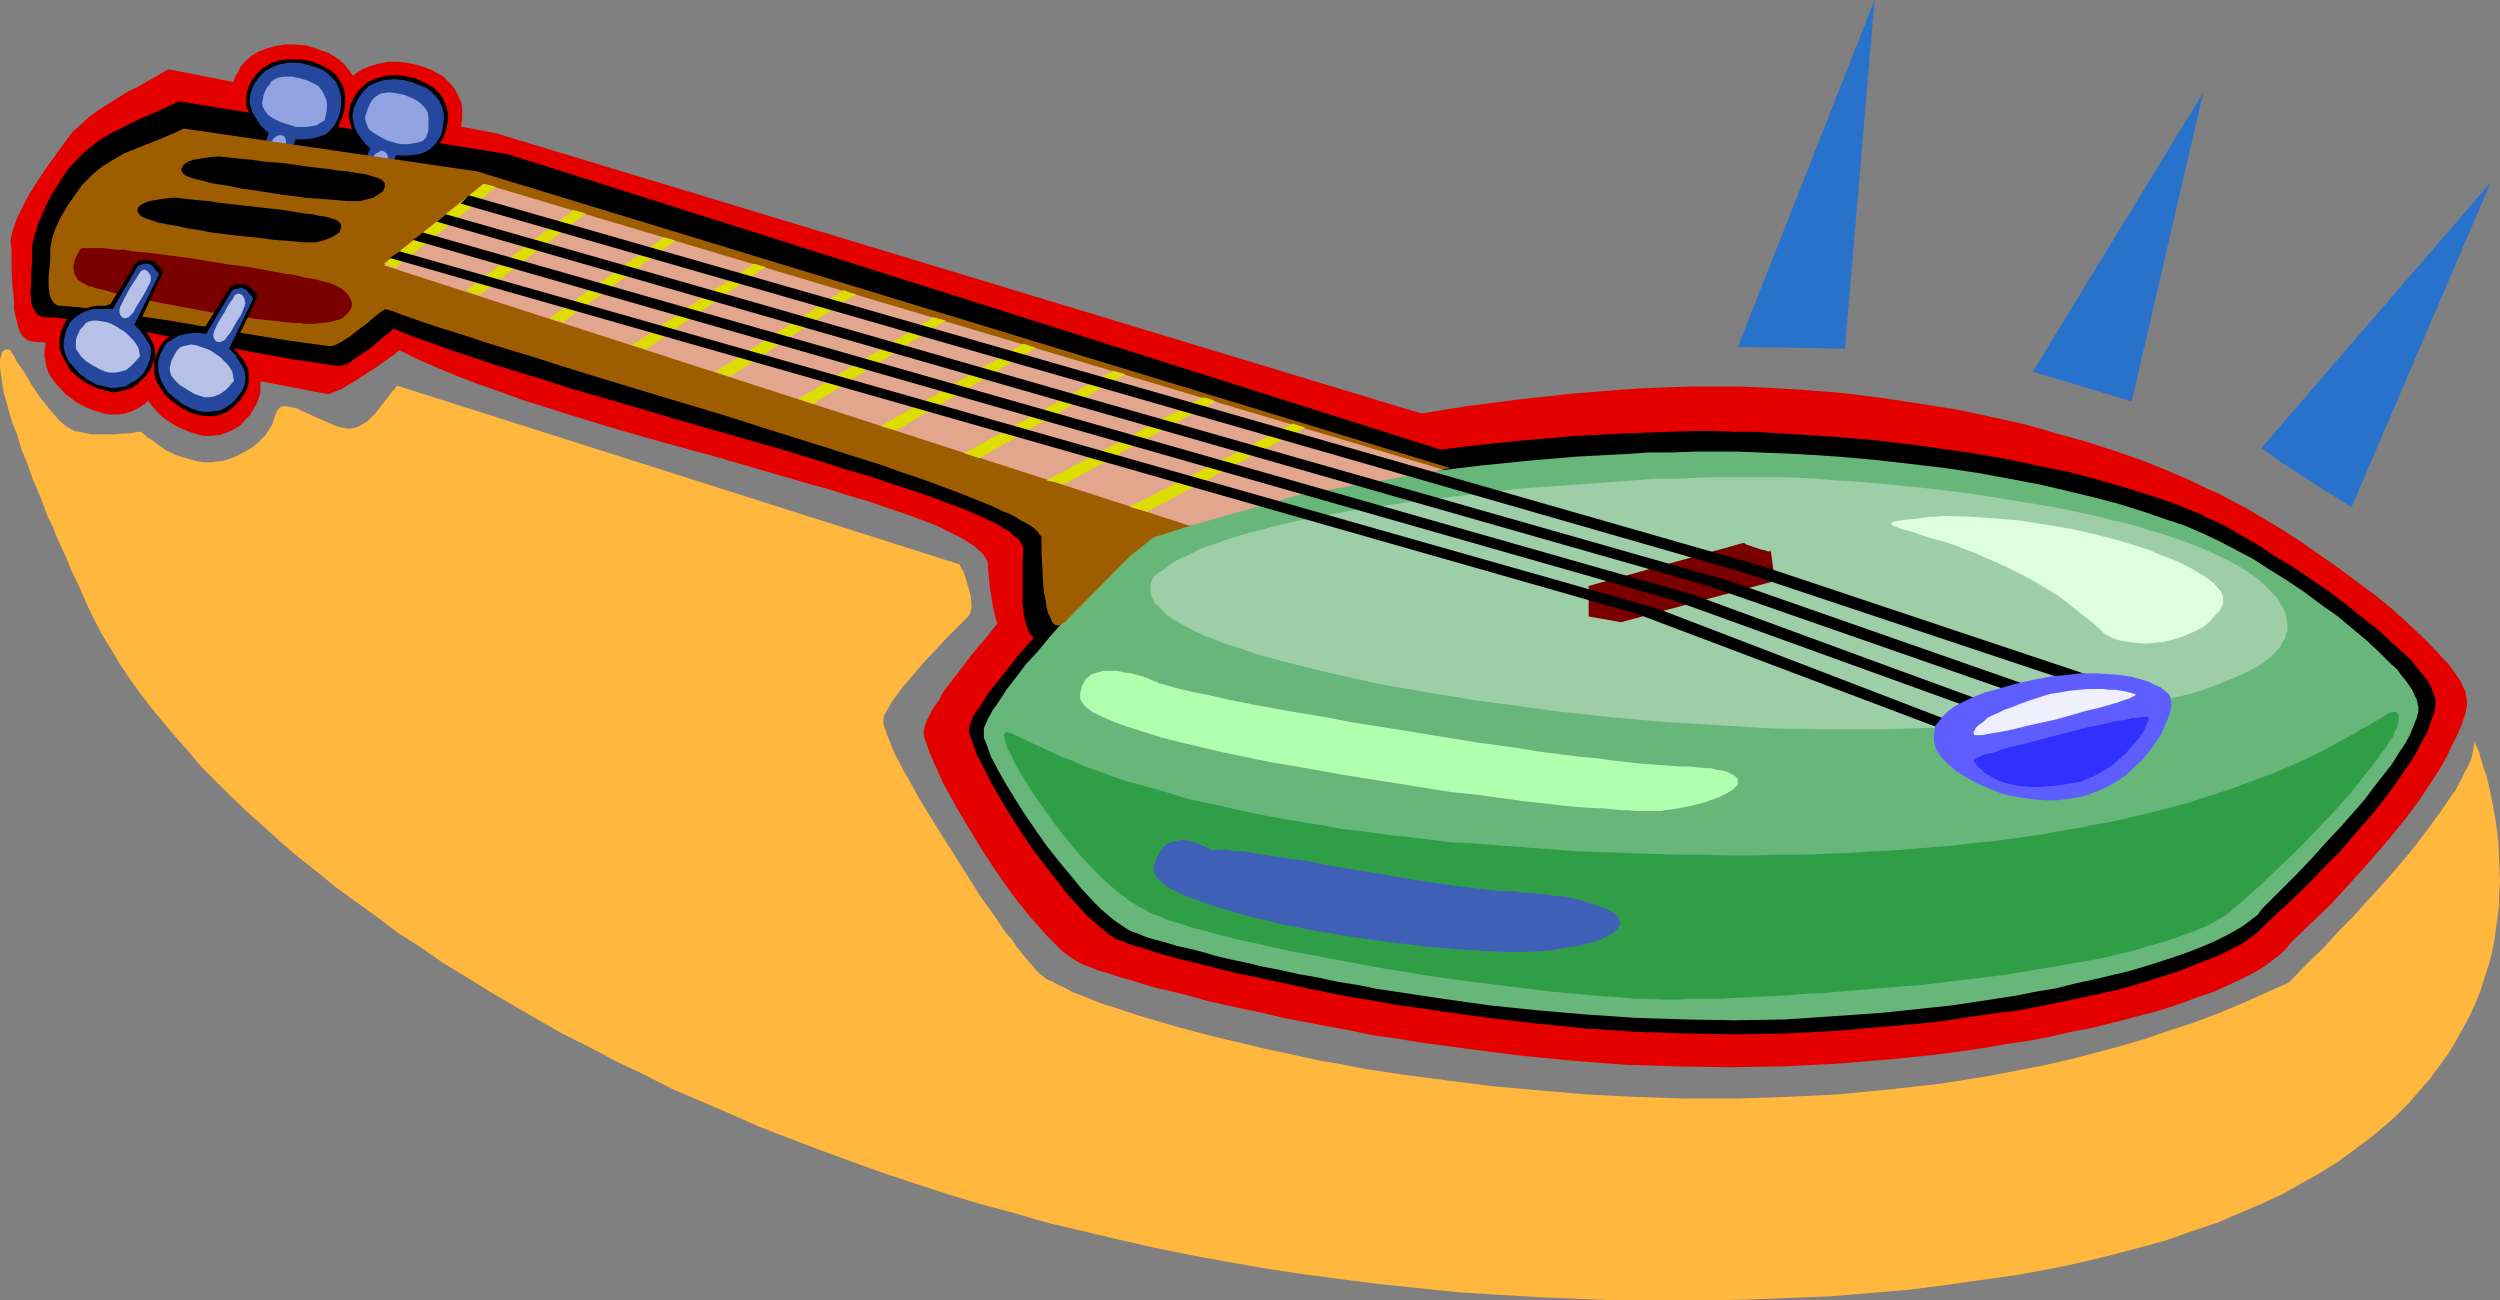 <?xml version="1.0" encoding="UTF-8" standalone="no"?>
<svg
   version="1.0"
   width="129.724mm"
   height="67.481mm"
   id="svg58"
   sodipodi:docname="Banjo 6.wmf"
   xmlns:inkscape="http://www.inkscape.org/namespaces/inkscape"
   xmlns:sodipodi="http://sodipodi.sourceforge.net/DTD/sodipodi-0.dtd"
   xmlns="http://www.w3.org/2000/svg"
   xmlns:svg="http://www.w3.org/2000/svg">
  <rect width="100%" height="100%" fill="#808080" stroke="none"/>
  <sodipodi:namedview
     id="namedview58"
     pagecolor="#ffffff"
     bordercolor="#000000"
     borderopacity="0.25"
     inkscape:showpageshadow="2"
     inkscape:pageopacity="0.0"
     inkscape:pagecheckerboard="0"
     inkscape:deskcolor="#d1d1d1"
     inkscape:document-units="mm" />
  <defs
     id="defs1">
    <pattern
       id="WMFhbasepattern"
       patternUnits="userSpaceOnUse"
       width="6"
       height="6"
       x="0"
       y="0" />
  </defs>
  <path
     style="fill:#e50000;fill-opacity:1;fill-rule:evenodd;stroke:none"
     d="m 45.41,53.498 0.323,-0.485 0.646,-0.323 0.646,-0.162 0.808,-0.162 h 0.646 l 0.808,0.162 0.646,0.162 0.323,0.323 1.293,1.131 0.485,0.485 0.323,0.647 -5.333,13.092 1.454,1.455 1.131,1.455 0.97,1.455 0.323,0.808 0.162,0.808 v 0.808 0.808 0.808 l -0.162,0.808 -0.323,0.97 -0.323,0.808 -0.646,0.97 -0.485,0.97 -0.97,0.97 -0.97,1.131 -1.293,0.808 -1.454,0.647 -1.454,0.485 -1.778,0.162 H 40.238 L 39.269,85.339 38.138,85.015 37.168,84.692 35.875,84.207 34.582,83.561 33.451,82.914 l -0.97,-0.647 -0.97,-0.808 -0.808,-0.808 -0.808,-0.97 -0.646,-0.808 -0.646,-0.97 -0.485,-0.97 -0.323,-0.97 -0.162,-0.97 -0.162,-0.97 V 72.893 71.924 l 0.323,-0.97 0.485,-1.455 0.646,-1.131 0.808,-0.97 0.808,-0.808 0.97,-0.647 0.808,-0.485 0.97,-0.485 1.131,-0.162 1.778,-0.485 h 1.616 l 0.646,-0.162 0.485,-0.162 h 0.485 l 0.162,-0.323 z"
     id="path1" />
  <path
     style="fill:#e50000;fill-opacity:1;fill-rule:evenodd;stroke:none"
     d="m 26.664,49.296 0.485,-0.323 0.485,-0.323 0.646,-0.323 h 0.808 0.808 0.646 l 0.646,0.323 0.323,0.323 0.646,0.485 0.646,0.485 0.485,0.485 0.323,0.647 -5.494,13.092 1.616,1.455 1.131,1.455 0.97,1.616 0.485,1.455 0.162,0.808 v 0.808 l -0.162,0.808 -0.162,0.808 -0.323,0.97 -0.323,0.808 -0.485,0.97 -0.646,0.808 -0.808,1.131 -1.131,1.131 -1.293,0.808 -1.293,0.647 -1.616,0.485 -0.97,0.162 H 22.462 21.493 L 20.523,81.136 19.554,80.813 18.422,80.49 17.13,80.005 15.837,79.359 14.706,78.712 13.736,77.904 12.766,77.257 11.958,76.288 11.15,75.479 10.504,74.671 9.858,73.702 9.373,72.732 9.05,71.762 8.888,70.792 8.726,69.823 V 68.853 L 8.888,67.721 9.05,66.752 l 0.485,-1.293 0.646,-1.293 0.808,-0.97 0.808,-0.808 0.97,-0.647 0.97,-0.485 0.97,-0.323 0.97,-0.323 1.778,-0.323 1.616,-0.323 h 0.646 l 0.646,-0.162 0.323,-0.162 0.323,-0.162 z"
     id="path2" />
  <path
     style="fill:#e50000;fill-opacity:1;fill-rule:evenodd;stroke:none"
     d="m 52.358,39.598 -0.485,0.323 -0.485,0.485 -0.646,0.162 -0.808,0.162 h -0.808 l -0.646,-0.162 -0.646,-0.162 -0.323,-0.323 -0.646,-0.485 -0.646,-0.485 -0.646,-0.485 -0.323,-0.647 5.333,-13.092 -1.616,-1.455 -1.293,-1.293 -0.97,-1.293 -0.808,-1.455 -0.162,-0.647 -0.162,-0.647 v -0.808 l 0.162,-0.808 0.162,-0.808 0.323,-0.808 0.485,-0.808 0.485,-0.97 0.97,-1.131 1.131,-0.97 1.293,-0.808 1.616,-0.647 1.778,-0.485 1.778,-0.323 h 1.939 l 2.262,0.162 1.616,0.485 1.293,0.485 1.454,0.485 1.131,0.647 0.97,0.647 0.97,0.808 0.646,0.808 0.646,0.808 0.646,0.97 0.323,0.97 0.323,0.97 0.323,2.101 -0.162,0.97 -0.162,0.97 -0.162,0.97 -0.485,1.455 -0.646,1.131 -0.808,0.97 -0.808,0.97 -0.97,0.485 -0.97,0.647 -0.97,0.323 -0.97,0.323 -1.778,0.323 -1.616,0.162 -0.646,0.162 h -0.646 l -0.323,0.162 -0.323,0.162 z"
     id="path3" />
  <path
     style="fill:#e50000;fill-opacity:1;fill-rule:evenodd;stroke:none"
     d="m 72.72,42.993 -0.323,0.323 -0.485,0.323 -0.808,0.323 h -0.646 -0.808 -0.646 l -0.646,-0.162 -0.485,-0.323 -0.646,-0.485 -0.162,-0.323 -0.323,-0.162 -0.646,-0.647 -0.323,-0.647 5.333,-12.93 -1.616,-1.455 -1.293,-1.293 -0.97,-1.293 -0.808,-1.455 -0.162,-0.647 -0.162,-0.647 v -0.808 l 0.162,-0.808 0.162,-0.808 0.323,-0.808 0.485,-0.808 0.485,-0.97 0.97,-1.131 1.131,-0.97 1.293,-0.808 1.616,-0.647 1.616,-0.485 1.939,-0.323 h 1.939 l 2.262,0.323 1.454,0.323 1.454,0.485 1.293,0.485 1.131,0.647 1.131,0.647 0.808,0.808 0.808,0.808 0.646,0.808 0.485,0.97 0.485,0.97 0.323,0.808 0.162,1.131 v 0.97 0.97 l -0.162,0.97 -0.162,1.131 -0.646,1.293 -0.646,1.293 -0.646,0.97 -0.97,0.808 -0.808,0.647 -0.97,0.647 -0.97,0.323 -0.97,0.323 -1.778,0.323 -1.616,0.162 -0.808,0.162 h -0.485 l -0.323,0.162 -0.323,0.162 z"
     id="path4" />
  <path
     style="fill:#e50000;fill-opacity:1;fill-rule:evenodd;stroke:none"
     d="M 303.969,88.733 97.445,26.183 32.966,13.577 l -2.424,1.455 -2.586,1.455 -1.131,0.647 -1.454,0.647 -2.586,1.616 -2.586,1.616 -2.586,1.778 -2.262,2.101 -1.131,0.97 -0.97,1.293 -2.101,2.909 -2.101,2.909 -1.939,2.909 -1.778,2.909 -0.646,1.293 -0.646,1.293 -0.646,1.293 -0.485,1.293 -0.323,0.97 -0.323,1.131 -0.162,0.97 v 0.808 l 0.162,0.97 v 1.131 1.293 1.455 l 0.162,3.071 0.323,3.233 v 1.616 l 0.323,1.455 0.323,1.293 0.323,1.293 0.485,0.97 0.646,0.647 0.646,0.485 0.646,0.162 0.97,0.162 h 0.97 l 0.97,0.162 1.131,0.162 2.586,0.323 2.909,0.323 3.07,0.647 3.394,0.647 3.717,0.485 3.717,0.808 4.04,0.808 4.04,0.647 4.363,0.808 4.363,0.97 17.776,3.394 h 0.485 l 0.646,-0.323 0.808,-0.323 0.97,-0.323 0.97,-0.647 1.131,-0.647 2.262,-1.455 2.262,-1.455 1.131,-0.808 0.97,-0.647 0.808,-0.647 0.808,-0.485 0.485,-0.485 0.485,-0.323 3.555,1.778 3.717,1.616 3.878,1.616 4.202,1.616 4.202,1.455 4.363,1.616 4.686,1.455 4.525,1.455 9.534,2.909 9.696,2.748 9.534,2.586 9.373,2.748 4.525,1.293 4.363,1.293 4.202,1.131 4.04,1.293 3.878,1.131 3.717,1.293 3.394,1.131 3.07,1.131 2.909,1.131 2.586,1.293 2.262,1.131 1.778,1.131 0.808,0.485 0.646,0.647 0.646,0.485 0.485,0.647 0.323,0.485 0.323,0.485 0.162,0.646 v 0.485 l 0.162,1.94 0.162,1.94 0.323,1.94 0.323,2.101 0.485,2.101 0.646,2.101 0.646,2.101 0.808,1.94 0.808,1.778 0.808,1.778 0.97,1.455 0.97,1.293 0.97,1.131 0.97,0.647 0.97,0.485 h 0.97 l 6.626,-0.808 9.858,-16.001 5.171,-5.657 45.086,-7.92 z"
     id="path5" />
  <path
     style="fill:#e50000;fill-opacity:1;fill-rule:evenodd;stroke:none"
     d="m 483.83,138.352 v -0.97 l -0.162,-0.808 -0.162,-0.97 -0.485,-0.97 -0.485,-1.131 -0.808,-1.131 -0.808,-1.131 -0.97,-1.293 -1.131,-1.131 -1.131,-1.293 -1.293,-1.293 -1.293,-1.293 -2.909,-2.748 -3.232,-2.909 -3.394,-2.748 -3.717,-2.748 -3.717,-2.748 -3.717,-2.586 -3.717,-2.586 -3.555,-2.263 -3.555,-2.101 -3.232,-1.94 -1.616,-0.808 -1.778,-0.97 -1.778,-0.97 -1.939,-0.808 -4.04,-1.94 -4.525,-1.94 -4.848,-1.94 -5.171,-1.778 -5.494,-1.778 -5.818,-1.616 -6.141,-1.778 -6.626,-1.455 -6.787,-1.455 -7.11,-1.131 -7.434,-1.131 -7.757,-0.97 -8.08,-0.647 -8.242,-0.485 -4.202,-0.162 h -4.525 -4.525 l -4.686,0.162 -4.848,0.162 -4.848,0.323 -9.858,0.808 -10.181,1.131 -10.019,1.293 -10.019,1.616 -4.848,0.97 -4.848,0.808 -4.686,0.97 -4.686,0.97 -4.525,0.97 -4.363,1.131 -4.04,0.97 -4.04,1.131 -3.878,1.131 -3.555,1.131 -3.232,1.131 -3.232,1.293 -2.747,1.131 -2.586,1.131 -2.262,1.293 -2.101,1.131 -1.616,1.131 -1.293,1.293 -2.262,2.424 -2.586,2.586 -2.586,2.909 -2.747,3.071 -5.656,6.303 -2.747,3.071 -2.586,3.233 -2.586,3.071 -2.262,2.909 -2.101,2.748 -0.97,1.293 -0.97,1.293 -0.646,1.293 -0.808,1.131 -0.646,0.97 -0.485,0.97 -0.485,0.97 -0.323,0.808 -0.162,0.647 -0.162,0.646 v 0.647 l 0.162,0.808 0.323,0.808 0.323,0.97 0.485,1.293 0.485,1.131 0.646,1.455 0.646,1.455 0.646,1.455 0.97,1.778 1.778,3.233 2.101,3.556 2.262,3.717 2.262,3.556 2.424,3.556 2.586,3.556 2.586,3.233 2.424,2.748 1.293,1.455 1.131,1.131 1.131,1.131 1.131,0.97 1.131,0.808 0.97,0.647 0.646,0.323 0.97,0.485 1.293,0.485 1.616,0.646 1.778,0.485 1.939,0.647 2.262,0.646 2.586,0.808 2.747,0.808 2.909,0.647 3.232,0.808 3.394,0.97 3.555,0.808 3.717,0.808 3.878,0.808 4.04,0.97 4.202,0.808 4.202,0.808 4.525,0.808 4.525,0.97 4.686,0.647 4.848,0.808 9.696,1.293 10.019,1.293 10.019,0.97 10.342,0.808 10.342,0.323 10.181,0.162 10.342,-0.162 10.019,-0.485 10.019,-0.808 5.01,-0.485 4.686,-0.485 4.848,-0.646 4.686,-0.647 4.525,-0.808 4.363,-0.646 4.363,-0.808 4.202,-0.97 4.202,-0.808 3.878,-0.97 3.717,-0.97 3.717,-0.97 3.394,-0.97 3.232,-1.131 3.07,-1.131 2.909,-0.97 2.747,-1.293 2.424,-1.131 2.262,-1.131 1.939,-1.131 1.778,-1.293 1.454,-1.131 1.293,-1.131 0.97,-1.293 4.04,-3.879 3.878,-3.717 3.394,-3.717 3.232,-3.556 3.07,-3.556 2.747,-3.233 2.586,-3.233 2.262,-3.071 1.939,-2.909 1.778,-2.748 1.616,-2.748 1.131,-2.424 1.131,-2.263 0.808,-1.94 0.646,-1.94 z"
     id="path6" />
  <path
     style="fill:#000000;fill-opacity:1;fill-rule:evenodd;stroke:none"
     d="M 297.02,92.773 99.545,30.224 35.067,19.88 l -2.424,1.131 -2.424,1.131 -2.747,1.131 -5.171,2.586 -2.586,1.455 -2.262,1.778 -1.131,0.97 -0.97,0.97 -2.101,2.263 -1.778,2.748 -1.616,2.586 -1.293,2.748 -1.131,2.586 -0.323,1.131 -0.323,1.131 -0.323,1.131 -0.162,0.97 v 0.808 0.647 0.808 0.808 l -0.162,1.778 v 2.101 l -0.162,1.94 0.162,1.94 0.162,0.808 0.323,0.647 0.323,0.647 0.485,0.485 0.646,0.323 0.808,0.162 h 0.808 0.97 l 0.97,0.162 1.293,0.162 2.424,0.323 2.747,0.485 3.232,0.485 3.394,0.485 3.394,0.647 3.878,0.808 3.878,0.647 4.202,0.808 4.202,0.808 4.202,0.808 8.888,1.616 8.888,1.293 h 0.485 l 0.646,-0.162 0.646,-0.162 0.646,-0.485 1.616,-1.131 1.778,-1.131 1.616,-1.293 1.454,-1.293 0.646,-0.485 0.646,-0.485 0.485,-0.485 0.323,-0.162 3.555,1.455 3.717,1.293 4.04,1.455 4.363,1.455 4.363,1.455 4.686,1.455 4.848,1.455 4.848,1.616 10.181,2.909 10.342,3.071 10.181,2.909 10.181,2.909 4.848,1.455 4.686,1.455 4.525,1.455 4.525,1.293 4.202,1.455 4.04,1.293 3.717,1.293 3.394,1.293 3.07,1.131 2.909,1.293 2.424,1.131 0.97,0.485 0.97,0.646 0.97,0.485 0.646,0.647 0.646,0.485 0.646,0.485 0.323,0.485 0.323,0.485 0.162,0.485 0.162,0.323 -0.162,3.071 v 3.233 4.526 l 0.162,1.455 0.162,1.293 0.323,1.131 0.323,0.97 0.323,0.97 0.646,0.647 0.485,0.646 0.808,0.162 h 0.97 l 6.626,-0.647 9.858,-13.092 5.171,-4.526 45.086,-6.465 z"
     id="path7" />
  <path
     style="fill:#000000;fill-opacity:1;fill-rule:evenodd;stroke:none"
     d="m 48.642,36.043 v 0.485 0.485 l 0.323,0.485 0.323,0.485 0.485,0.485 0.485,0.323 0.323,0.323 h 0.485 0.646 0.646 0.646 l 0.646,-0.162 4.848,-10.829 h 1.778 l 1.454,-0.323 1.454,-0.485 1.293,-0.647 0.97,-0.808 0.97,-1.131 0.646,-1.455 0.485,-1.778 0.162,-1.131 v -1.131 l -0.162,-1.293 -0.323,-1.131 -0.646,-1.131 -0.808,-1.131 -1.293,-0.97 -0.646,-0.323 -0.808,-0.485 -2.101,-0.808 -2.101,-0.323 h -1.939 l -1.939,0.162 -1.616,0.485 -1.616,0.97 -0.646,0.485 -0.646,0.647 -0.97,1.293 -0.646,1.131 -0.323,1.131 -0.162,0.97 v 0.97 0.97 l 0.323,0.808 0.646,1.455 0.808,1.293 0.808,0.97 0.323,0.485 0.323,0.323 0.162,0.323 v 0.162 z"
     id="path8" />
  <path
     style="fill:#26479e;fill-opacity:1;fill-rule:evenodd;stroke:none"
     d="m 49.45,35.558 v 0.323 0.485 l 0.162,0.485 0.323,0.323 0.646,0.647 0.323,0.323 h 0.485 0.97 l 0.646,-0.162 0.485,-0.162 4.525,-10.506 h 1.778 l 1.454,-0.162 1.293,-0.323 1.293,-0.485 0.97,-0.808 0.808,-0.97 0.646,-1.293 0.323,-0.808 0.162,-0.808 0.162,-1.131 v -1.131 l -0.162,-1.131 -0.323,-1.131 -0.485,-0.97 -0.97,-1.131 -0.97,-0.808 -0.646,-0.485 -0.808,-0.323 -1.939,-0.647 -2.101,-0.485 h -1.778 l -1.778,0.323 -1.454,0.485 -1.454,0.808 -1.131,1.131 -0.97,1.293 -0.485,1.131 -0.323,0.97 -0.162,0.97 v 0.97 l 0.323,0.808 0.162,0.808 0.808,1.293 0.808,1.293 0.808,0.808 0.323,0.323 0.323,0.162 0.162,0.323 v 0 z"
     id="path9" />
  <path
     style="fill:#91a3e0;fill-opacity:1;fill-rule:evenodd;stroke:none"
     d="m 53.328,27.638 0.323,-0.485 0.646,-0.485 0.485,-0.162 h 0.323 l 0.485,0.162 0.323,0.323 0.162,0.485 v 0.485 l -0.162,0.97 -0.162,0.97 -0.97,2.586 -0.485,1.293 -0.485,0.97 -0.485,0.97 -0.162,0.323 -0.162,0.162 -0.323,0.323 h -0.323 l -0.97,0.162 -0.323,-0.162 h -0.323 l -0.162,-0.323 v -0.485 l 0.162,-0.647 0.162,-0.808 0.323,-1.131 0.485,-1.131 0.808,-2.424 0.485,-1.131 z"
     id="path10" />
  <path
     style="fill:#91a3e0;fill-opacity:1;fill-rule:evenodd;stroke:none"
     d="m 51.55,19.557 0.162,-0.97 0.323,-0.808 0.323,-0.647 0.485,-0.485 0.323,-0.647 0.485,-0.323 0.97,-0.485 1.293,-0.162 h 1.293 l 1.616,0.323 1.616,0.485 0.97,0.485 0.97,0.485 0.646,0.808 0.485,0.808 0.485,1.131 0.162,1.131 -0.162,1.455 -0.323,1.455 -0.808,0.485 -0.808,0.485 -0.808,0.162 -1.131,0.162 h -0.97 -1.131 l -0.97,-0.323 -2.101,-0.647 -0.97,-0.485 -0.808,-0.485 -0.646,-0.485 -0.485,-0.647 -0.485,-0.808 -0.162,-0.808 z"
     id="path11" />
  <path
     style="fill:#000000;fill-opacity:1;fill-rule:evenodd;stroke:none"
     d="m 67.872,38.79 -0.162,0.323 0.162,0.647 0.162,0.485 0.323,0.485 0.485,0.485 0.485,0.323 0.323,0.323 h 0.485 l 1.293,0.162 h 0.646 l 0.646,-0.162 5.333,-10.667 1.778,0.162 1.616,-0.162 1.454,-0.323 1.293,-0.485 1.131,-0.808 0.808,-1.293 0.808,-1.293 0.646,-1.778 0.162,-1.131 0.162,-1.131 -0.162,-1.293 -0.323,-1.131 -0.485,-1.131 -0.808,-1.131 -1.131,-1.131 -0.646,-0.323 -0.808,-0.485 -2.101,-0.97 -2.101,-0.485 -1.939,-0.162 -1.939,0.162 -1.616,0.485 -0.808,0.323 -0.808,0.323 -0.808,0.647 -0.485,0.485 -0.646,0.647 -0.485,0.647 -0.646,1.131 -0.485,1.131 -0.162,0.97 -0.162,0.97 0.162,0.808 0.162,0.808 0.646,1.616 0.646,1.293 0.485,0.485 0.323,0.647 0.323,0.323 0.162,0.323 v 0.323 0.323 z"
     id="path12" />
  <path
     style="fill:#26479e;fill-opacity:1;fill-rule:evenodd;stroke:none"
     d="m 68.68,38.144 v 0.485 0.485 l 0.323,0.808 0.323,0.485 0.323,0.323 0.323,0.162 h 0.485 1.616 l 0.646,-0.162 5.01,-10.344 1.778,0.162 1.454,-0.162 1.293,-0.162 1.293,-0.485 0.97,-0.647 0.97,-0.97 0.808,-1.293 0.323,-0.647 0.162,-0.808 0.162,-1.131 0.162,-1.131 -0.162,-1.131 -0.323,-1.131 -0.485,-1.131 -0.808,-0.97 -0.97,-0.97 -0.646,-0.485 -0.808,-0.323 -1.939,-0.808 -1.939,-0.485 -1.778,-0.162 -1.778,0.162 -1.616,0.485 -1.454,0.647 -1.131,1.131 -0.97,1.293 -0.485,0.97 -0.485,1.131 -0.162,0.97 v 0.808 l 0.162,0.808 0.162,0.97 0.646,1.293 0.808,1.131 0.808,0.97 0.323,0.323 0.323,0.323 0.162,0.162 v 0.162 z"
     id="path13" />
  <path
     style="fill:#91a3e0;fill-opacity:1;fill-rule:evenodd;stroke:none"
     d="m 73.205,30.709 0.485,-0.647 0.485,-0.162 0.485,-0.323 h 0.485 l 0.485,0.323 0.162,0.162 0.323,0.647 -0.162,0.485 -0.162,0.808 -0.485,1.131 -0.97,2.263 -0.646,1.293 -0.485,1.131 -0.485,0.808 -0.323,0.323 -0.162,0.162 -0.323,0.323 h -0.485 -0.808 -0.323 l -0.323,-0.323 -0.162,-0.323 v -0.323 l 0.162,-0.647 0.323,-0.97 0.485,-0.97 0.485,-1.131 1.131,-2.424 0.323,-0.97 z"
     id="path14" />
  <path
     style="fill:#91a3e0;fill-opacity:1;fill-rule:evenodd;stroke:none"
     d="m 71.75,22.466 0.323,-0.97 0.323,-0.808 0.323,-0.647 0.323,-0.485 0.485,-0.485 0.485,-0.323 0.485,-0.323 0.485,-0.162 1.293,-0.162 1.293,0.162 1.616,0.323 1.616,0.647 0.97,0.485 0.808,0.647 0.646,0.647 0.646,0.97 0.162,1.131 v 1.131 1.293 l -0.485,1.455 -0.646,0.647 -0.97,0.323 -0.97,0.162 -0.97,0.162 h -1.131 l -0.97,-0.162 -1.131,-0.323 -0.97,-0.323 -0.97,-0.485 -0.808,-0.485 -0.808,-0.485 -0.808,-0.647 -0.323,-0.647 -0.323,-0.808 -0.162,-0.808 z"
     id="path15" />
  <path
     style="fill:#000000;fill-opacity:1;fill-rule:evenodd;stroke:none"
     d="m 477.689,138.352 v -0.808 l -0.162,-0.808 -0.323,-0.808 -0.323,-0.97 -0.485,-0.97 -0.646,-0.97 -0.97,-1.131 -0.808,-0.97 -0.97,-1.293 -1.131,-1.131 -2.586,-2.263 -2.747,-2.586 -3.07,-2.424 -3.232,-2.586 -3.394,-2.586 -3.555,-2.424 -3.555,-2.424 -3.555,-2.101 -3.394,-2.263 -3.394,-1.94 -3.07,-1.778 -1.616,-0.808 -1.616,-0.646 -1.778,-0.97 -1.778,-0.647 -1.939,-0.808 -2.101,-0.808 -4.363,-1.455 -4.686,-1.455 -5.01,-1.455 -5.494,-1.455 -5.656,-1.131 -5.979,-1.293 -6.302,-1.131 -6.626,-0.97 -6.949,-0.97 -7.11,-0.808 -7.434,-0.647 -7.595,-0.485 -7.918,-0.485 h -4.04 l -4.202,-0.162 h -4.363 l -4.363,0.162 -4.525,0.162 -4.686,0.162 -9.211,0.485 -9.534,0.808 -9.534,0.97 -9.211,1.131 -9.211,1.293 -4.363,0.808 -4.363,0.647 -4.202,0.808 -4.04,0.808 -3.878,0.808 -3.717,0.97 -3.555,0.97 -3.394,0.808 -3.07,0.97 -2.909,0.97 -2.586,0.97 -2.424,1.131 -2.262,0.97 -1.778,0.97 -1.616,1.131 -1.131,0.97 -2.262,2.263 -2.424,2.424 -2.424,2.586 -2.586,2.748 -5.333,5.657 -2.586,2.909 -2.586,2.909 -2.424,2.748 -2.101,2.748 -2.101,2.586 -1.778,2.263 -0.646,1.131 -0.646,0.97 -0.646,0.97 -0.646,0.808 -0.323,0.808 -0.323,0.808 -0.162,0.646 -0.162,0.485 v 0.647 l 0.162,0.646 0.323,0.808 0.323,0.97 0.323,0.97 0.485,1.293 0.646,1.131 0.646,1.293 1.454,2.909 1.778,3.071 1.939,3.233 2.101,3.233 2.262,3.394 2.424,3.233 2.424,3.071 2.262,2.909 2.424,2.586 1.131,1.293 1.131,0.97 1.131,0.97 1.131,0.97 0.97,0.808 0.97,0.646 0.646,0.323 0.97,0.323 1.131,0.485 1.454,0.485 1.778,0.485 1.939,0.647 2.101,0.646 2.424,0.647 2.586,0.646 2.747,0.647 3.07,0.808 3.232,0.808 3.394,0.647 3.555,0.808 3.717,0.808 3.717,0.808 4.04,0.808 4.04,0.808 4.202,0.647 4.363,0.808 4.525,0.647 4.363,0.646 9.373,1.293 9.534,1.131 9.696,0.97 9.696,0.647 9.858,0.323 9.696,0.162 9.696,-0.162 9.696,-0.485 9.373,-0.808 9.211,-0.808 4.686,-0.647 4.363,-0.646 4.363,-0.647 4.202,-0.485 4.04,-0.808 4.04,-0.808 3.878,-0.808 3.717,-0.808 3.717,-0.808 3.394,-0.97 3.232,-0.97 3.07,-0.97 2.909,-0.97 2.747,-1.131 2.586,-0.97 2.424,-0.97 2.101,-1.131 1.939,-0.97 1.616,-1.131 1.454,-1.131 1.131,-1.131 0.97,-0.97 3.878,-3.556 3.555,-3.394 3.232,-3.394 3.232,-3.233 2.747,-3.233 2.586,-2.909 2.424,-2.909 2.101,-2.748 1.939,-2.748 1.778,-2.586 1.454,-2.263 1.131,-2.263 1.131,-1.94 0.646,-1.94 0.646,-1.778 z"
     id="path16" />
  <path
     style="fill:#68b77a;fill-opacity:1;fill-rule:evenodd;stroke:none"
     d="m 474.295,139.483 v -0.808 l -0.162,-0.647 -0.162,-0.808 -0.485,-0.97 -0.323,-0.808 -0.646,-0.97 -0.808,-1.131 -0.808,-0.97 -0.808,-1.131 -1.131,-0.97 -2.262,-2.263 -2.586,-2.424 -2.909,-2.424 -2.909,-2.424 -3.232,-2.263 -3.232,-2.424 -3.394,-2.263 -3.394,-2.101 -3.232,-2.101 -3.394,-1.778 -3.07,-1.616 -3.07,-1.455 -3.717,-1.616 -3.878,-1.293 -4.202,-1.455 -4.686,-1.455 -4.848,-1.293 -5.333,-1.293 -5.494,-1.293 -5.979,-1.131 -6.141,-1.131 -6.464,-0.97 -6.787,-0.808 -7.11,-0.808 -7.272,-0.647 -7.595,-0.485 -7.918,-0.323 -4.04,-0.162 h -4.202 -4.363 l -4.363,0.162 h -4.686 l -4.525,0.323 -9.373,0.485 -9.534,0.808 -9.534,0.97 -9.373,1.131 -9.05,1.293 -4.525,0.808 -4.202,0.647 -4.202,0.808 -4.202,0.808 -3.878,0.808 -3.717,0.808 -3.555,0.97 -3.394,0.808 -3.232,0.97 -2.909,0.97 -2.586,0.808 -2.424,0.97 -2.262,0.97 -1.778,0.97 -1.616,0.97 -1.131,0.97 -2.262,2.101 -2.262,2.263 -2.424,2.424 -2.424,2.586 -4.848,5.334 -2.262,2.586 -2.262,2.748 -2.262,2.424 -1.939,2.586 -1.778,2.263 -1.454,2.263 -0.646,0.97 -0.646,0.808 -0.485,0.97 -0.485,0.808 -0.323,0.808 -0.323,0.646 -0.162,0.485 v 0.647 0.485 0.646 l 0.323,0.808 0.323,0.808 0.323,0.97 0.485,1.293 0.646,1.131 0.646,1.293 1.454,2.586 1.778,2.909 1.939,3.071 2.101,3.071 2.262,3.233 2.424,3.071 2.424,2.909 2.262,2.748 2.424,2.586 1.131,1.131 1.131,0.97 1.131,0.97 1.131,0.808 0.97,0.646 0.97,0.647 0.646,0.323 0.97,0.323 1.131,0.485 1.293,0.485 1.778,0.485 1.778,0.485 2.101,0.646 2.262,0.485 2.586,0.647 2.747,0.808 2.747,0.646 3.07,0.647 3.394,0.808 3.394,0.647 3.555,0.808 3.717,0.646 3.717,0.808 4.04,0.647 4.04,0.808 4.363,0.647 4.202,0.646 4.363,0.647 9.211,1.293 9.373,0.97 9.534,0.808 9.534,0.646 9.858,0.323 9.696,0.162 9.696,-0.162 9.534,-0.646 9.373,-0.647 9.211,-0.97 4.525,-0.485 4.363,-0.647 4.202,-0.646 4.202,-0.647 4.04,-0.808 3.878,-0.647 3.878,-0.97 3.717,-0.808 3.394,-0.808 3.394,-0.808 3.232,-0.97 3.07,-0.97 2.909,-0.97 2.747,-0.97 2.424,-0.97 2.262,-0.97 2.262,-1.131 1.778,-0.97 1.616,-0.97 1.454,-1.131 1.293,-0.97 0.808,-1.131 3.394,-3.394 3.394,-3.394 3.07,-3.233 2.747,-3.071 2.747,-2.909 2.424,-2.748 2.262,-2.586 1.939,-2.586 1.778,-2.263 1.778,-2.263 1.293,-2.101 1.293,-1.94 0.97,-1.778 0.646,-1.616 0.646,-1.616 z"
     id="path17" />
  <path
     style="fill:#9ecea8;fill-opacity:1;fill-rule:evenodd;stroke:none"
     d="m 344.531,93.582 h 2.747 2.909 l 3.07,0.162 3.232,0.162 3.394,0.323 3.555,0.162 3.717,0.323 3.717,0.323 7.757,0.808 7.918,0.97 8.08,1.293 7.918,1.293 7.757,1.616 3.717,0.97 3.717,0.808 3.555,1.131 3.394,0.97 3.232,1.131 3.07,1.131 2.909,1.293 2.747,1.293 2.424,1.293 2.262,1.455 1.939,1.455 1.616,1.616 1.616,1.616 0.97,1.616 0.485,0.808 0.323,0.808 0.162,0.97 0.162,0.808 v 0.646 0.808 l -0.323,0.808 -0.162,0.808 -0.485,0.646 -0.323,0.808 -1.293,1.455 -1.454,1.293 -1.939,1.293 -2.101,1.131 -2.586,1.131 -2.747,1.131 -3.07,1.131 -3.232,0.97 -3.555,0.808 -3.717,0.97 -4.04,0.808 -4.202,0.647 -4.363,0.646 -4.525,0.647 -4.686,0.485 -4.848,0.485 -4.848,0.485 -5.01,0.323 -5.171,0.162 -5.333,0.162 -5.171,0.162 h -10.827 l -10.827,-0.162 -10.666,-0.646 -10.827,-0.647 -10.666,-0.97 -10.504,-1.131 -10.504,-1.455 -5.01,-0.646 -4.848,-0.808 -5.01,-0.808 -4.525,-0.808 -4.686,-0.808 -4.363,-0.97 -4.363,-0.97 -4.04,-0.97 -3.878,-0.97 -3.717,-0.97 -3.555,-0.97 -3.232,-1.131 -3.07,-0.97 -2.909,-1.131 -2.424,-0.97 -2.424,-1.293 -1.778,-0.97 -1.778,-1.131 -1.293,-1.293 -1.131,-1.131 -0.646,-1.131 -0.323,-1.131 v -1.131 l 0.323,-1.131 0.485,-0.808 0.808,-0.647 0.808,-0.485 0.808,-0.646 1.939,-1.293 2.424,-1.131 2.586,-1.293 2.909,-0.97 3.232,-1.131 3.394,-0.97 3.717,-0.97 3.878,-0.97 4.04,-0.808 4.202,-0.808 4.363,-0.808 4.363,-0.646 9.211,-1.293 9.373,-1.131 9.373,-1.131 9.211,-0.647 4.525,-0.323 4.202,-0.323 4.363,-0.323 4.04,-0.323 h 4.04 l 3.717,-0.162 3.555,-0.162 h 3.232 z"
     id="path18" />
  <path
     style="fill:#ddffdd;fill-opacity:1;fill-rule:evenodd;stroke:none"
     d="m 381.052,101.178 5.171,0.162 5.171,0.323 5.171,0.485 5.01,0.808 4.848,0.808 4.848,1.131 4.363,1.131 4.202,1.293 1.939,0.646 1.778,0.808 1.778,0.647 1.616,0.646 1.616,0.808 1.293,0.646 1.293,0.808 1.131,0.647 1.131,0.808 0.808,0.646 0.646,0.808 0.646,0.646 0.323,0.647 0.162,0.646 v 0.647 0.646 l -0.646,1.293 -0.97,0.97 -0.97,1.131 -1.131,0.97 -1.454,0.808 -1.454,0.647 -1.616,0.646 -1.616,0.485 -1.778,0.485 -1.778,0.162 -1.778,0.162 -1.778,-0.162 -1.616,-0.162 -1.778,-0.323 -1.454,-0.485 -1.454,-0.808 -2.262,-2.101 -2.262,-1.778 -2.262,-1.778 -2.262,-1.778 -2.424,-1.455 -2.424,-1.455 -2.424,-1.293 -2.262,-1.131 -2.424,-1.131 -2.262,-0.97 -2.101,-0.97 -2.262,-0.808 -1.939,-0.808 -2.101,-0.647 -1.778,-0.485 -1.616,-0.485 -1.454,-0.485 -1.454,-0.485 -1.131,-0.323 -1.131,-0.323 -0.646,-0.323 -0.646,-0.162 -0.323,-0.323 v -0.162 l 0.162,-0.162 0.485,-0.162 0.646,-0.162 1.131,-0.162 1.454,-0.162 1.778,-0.162 2.101,-0.323 h 1.131 z"
     id="path19" />
  <path
     style="fill:#309e47;fill-opacity:1;fill-rule:evenodd;stroke:none"
     d="m 470.094,139.807 -0.162,-0.162 h -0.646 l -0.646,0.162 -0.646,0.323 -0.97,0.647 -0.485,0.323 -0.646,0.323 -1.293,0.808 -1.616,0.808 -1.778,1.131 -1.939,0.97 -2.262,1.293 -2.424,1.293 -2.747,1.293 -2.909,1.293 -3.394,1.455 -3.555,1.293 -3.878,1.455 -4.363,1.455 -4.525,1.455 -4.848,1.293 -2.586,0.646 -2.747,0.647 -2.747,0.646 -2.909,0.647 -2.909,0.485 -3.07,0.646 -3.232,0.485 -3.232,0.647 -3.394,0.485 -3.394,0.485 -3.555,0.485 -3.717,0.323 -3.878,0.485 -3.878,0.323 -4.04,0.323 -4.04,0.323 -4.202,0.162 -4.363,0.323 -4.525,0.162 -4.525,0.162 h -4.686 l -4.848,0.162 h -5.01 l -5.01,-0.162 h -5.171 l -4.848,-0.162 -4.848,-0.162 -4.686,-0.162 -4.686,-0.162 -8.888,-0.647 -4.202,-0.323 -4.202,-0.323 -3.878,-0.323 -3.878,-0.162 -3.878,-0.485 -3.717,-0.485 -3.555,-0.323 -3.555,-0.485 -3.394,-0.485 -3.232,-0.323 -3.232,-0.647 -3.07,-0.485 -2.909,-0.485 -2.909,-0.485 -2.747,-0.485 -5.333,-1.131 -5.01,-1.131 -4.686,-0.97 -4.202,-1.293 -3.878,-1.131 -3.717,-0.97 -3.394,-1.131 -3.07,-1.131 -2.747,-0.97 -2.424,-1.131 -2.262,-0.808 -1.939,-0.97 -1.778,-0.808 -1.454,-0.647 -1.293,-0.646 -1.131,-0.485 -0.485,-0.323 -0.485,-0.162 -0.646,-0.323 -0.646,-0.162 -0.485,-0.162 -0.162,0.162 -0.162,0.162 -0.162,0.323 0.162,0.485 0.162,0.647 0.162,0.646 0.323,0.97 0.485,0.808 0.485,0.97 0.485,1.131 0.646,1.131 1.454,2.424 1.778,2.748 1.939,2.748 2.101,2.909 2.262,2.909 2.262,2.748 2.586,2.748 2.424,2.424 2.586,2.263 2.586,1.94 1.293,0.808 1.293,0.646 1.293,0.808 1.778,0.647 1.939,0.808 2.262,0.646 2.424,0.808 2.586,0.646 2.909,0.808 3.232,0.808 3.07,0.647 3.555,0.808 3.555,0.808 3.717,0.647 7.595,1.455 7.918,1.455 8.08,1.293 8.08,1.131 7.757,0.97 4.04,0.485 3.717,0.485 3.717,0.323 3.555,0.323 3.394,0.323 3.232,0.162 3.07,0.323 h 2.909 l 2.747,0.162 h 2.424 l 2.424,-0.162 h 2.747 2.909 l 3.07,-0.162 3.232,-0.162 3.232,-0.162 3.555,-0.162 3.717,-0.323 3.717,-0.162 3.717,-0.323 7.757,-0.647 8.08,-0.646 8.08,-0.97 7.918,-0.97 7.757,-1.293 3.717,-0.646 3.717,-0.647 3.717,-0.646 3.394,-0.808 3.394,-0.808 3.07,-0.97 3.07,-0.808 2.747,-0.97 2.586,-0.97 2.424,-0.97 2.101,-1.131 1.939,-1.131 3.232,-2.748 3.232,-2.909 6.464,-6.142 3.07,-3.071 2.909,-3.071 2.909,-3.071 2.586,-2.909 2.262,-2.909 2.101,-2.586 1.778,-2.424 0.808,-1.131 0.646,-1.131 0.646,-0.808 0.323,-0.97 0.485,-0.808 0.162,-0.808 0.162,-0.646 v -0.485 -0.485 z"
     id="path20" />
  <path
     style="fill:#707070;fill-opacity:1;fill-rule:evenodd;stroke:none"
     d="m 212.989,83.722 -1.293,0.162 -1.131,0.162 -0.485,0.162 -0.323,0.162 -0.162,0.162 -0.162,0.162 0.162,0.323 0.162,0.162 0.323,0.162 0.485,0.162 1.131,0.162 h 1.293 1.293 l 1.131,-0.162 0.485,-0.162 0.323,-0.162 0.162,-0.162 0.162,-0.323 -0.162,-0.162 -0.162,-0.162 -0.323,-0.162 -0.485,-0.162 -1.131,-0.162 z"
     id="path21" />
  <path
     style="fill:#9e5e00;fill-opacity:1;fill-rule:evenodd;stroke:none"
     d="M 284.416,91.804 93.566,33.618 36.037,25.214 l -2.101,0.97 -2.262,0.97 -2.424,0.97 -2.424,0.97 -2.424,0.97 -2.262,1.293 -2.101,1.293 -1.939,1.616 -1.939,1.94 -1.616,2.263 -1.454,2.101 -1.293,2.263 -0.97,2.101 -0.323,0.97 -0.323,0.97 -0.162,0.97 -0.162,0.808 v 0.647 0.485 0.647 0.647 L 9.696,52.69 9.534,54.306 v 1.778 l 0.162,1.455 0.162,0.647 0.323,0.647 0.323,0.485 0.323,0.323 0.646,0.323 h 0.646 l 1.778,0.162 1.939,0.162 2.262,0.323 2.586,0.323 2.909,0.323 2.909,0.647 3.394,0.485 3.394,0.485 3.717,0.647 3.717,0.647 7.595,1.293 8.08,1.293 8.08,1.131 h 0.485 l 0.646,-0.162 0.646,-0.323 0.646,-0.323 1.778,-1.131 1.616,-1.293 1.778,-1.293 1.454,-1.293 0.646,-0.485 0.646,-0.485 0.485,-0.323 0.323,-0.162 1.616,0.485 1.616,0.647 3.717,1.293 3.878,1.293 4.202,1.293 4.363,1.455 4.686,1.455 4.848,1.455 5.01,1.616 5.171,1.616 5.333,1.616 10.666,3.233 10.827,3.233 10.666,3.394 5.171,1.616 5.171,1.616 5.01,1.616 4.686,1.455 4.525,1.616 4.363,1.455 3.878,1.455 3.878,1.455 3.232,1.293 1.616,0.647 1.454,0.647 1.293,0.647 1.293,0.485 1.293,0.646 0.97,0.647 0.97,0.485 0.808,0.485 0.808,0.485 0.485,0.485 0.485,0.485 0.323,0.485 0.323,0.323 v 0.485 2.586 l 0.162,3.071 0.162,3.233 0.162,1.616 0.323,1.455 0.162,1.293 0.323,1.293 0.485,0.97 0.323,0.808 0.485,0.485 0.485,0.162 h 0.323 l 0.323,-0.162 0.323,-0.162 0.485,-0.323 12.766,-12.93 4.686,-3.717 23.432,-7.435 z"
     id="path22" />
  <path
     style="fill:#7a0000;fill-opacity:1;fill-rule:evenodd;stroke:none"
     d="m 15.837,48.811 h -0.162 v 0.162 l -0.323,0.647 -0.485,0.808 -0.323,0.97 -0.162,1.131 0.162,0.647 v 0.485 l 0.323,0.485 0.323,0.647 0.485,0.323 0.646,0.485 0.485,0.162 0.485,0.323 0.808,0.162 0.808,0.323 0.97,0.162 1.131,0.323 1.131,0.323 1.293,0.323 2.909,0.647 3.07,0.647 3.394,0.647 3.394,0.647 7.11,1.293 3.555,0.485 3.394,0.485 3.07,0.323 2.909,0.323 1.454,0.162 h 1.131 l 1.131,0.162 h 1.131 l 1.778,-0.162 1.454,-0.162 1.454,-0.323 1.131,-0.323 0.808,-0.647 0.646,-0.647 0.485,-0.647 0.162,-0.647 v -0.647 l -0.323,-0.808 -0.323,-0.647 -0.646,-0.647 L 66.902,56.569 65.771,55.923 64.478,55.438 63.024,55.115 62.054,54.791 61.085,54.63 59.954,54.468 58.661,54.145 57.206,53.822 55.752,53.66 52.358,53.013 48.803,52.367 44.925,51.882 37.006,50.589 33.29,50.104 29.573,49.619 26.018,49.296 24.402,48.973 h -1.454 l -1.454,-0.162 -1.131,-0.162 h -1.293 -2.424 -0.485 z"
     id="path23" />
  <path
     style="fill:#000000;fill-opacity:1;fill-rule:evenodd;stroke:none"
     d="m 26.502,51.72 0.323,-0.323 0.485,-0.323 h 0.485 l 0.646,-0.162 1.131,0.162 0.485,0.162 0.485,0.162 0.323,0.485 0.485,0.485 0.323,0.485 0.323,0.485 -4.686,10.021 1.131,1.293 0.808,1.293 0.646,1.131 0.485,1.293 v 1.293 l -0.323,1.293 -0.485,1.455 -0.97,1.293 -0.808,0.808 -0.808,0.808 -1.131,0.808 -1.131,0.323 -1.131,0.323 -1.454,0.162 -1.454,-0.323 -1.616,-0.485 -2.101,-0.97 -1.616,-1.131 -1.454,-1.293 -0.97,-1.616 -0.808,-1.455 -0.485,-1.616 v -1.616 l 0.162,-0.647 0.162,-0.808 0.485,-1.131 0.485,-0.97 0.646,-0.647 0.808,-0.647 0.646,-0.485 0.808,-0.323 1.616,-0.485 0.646,-0.162 0.808,-0.162 h 1.293 0.485 l 0.485,-0.162 0.323,-0.162 h 0.162 z"
     id="path24" />
  <path
     style="fill:#000000;fill-opacity:1;fill-rule:evenodd;stroke:none"
     d="m 45.086,56.408 0.323,-0.323 0.485,-0.162 0.485,-0.162 h 0.646 0.485 0.646 l 0.485,0.162 0.323,0.323 0.323,0.323 0.323,0.323 0.162,0.162 0.485,0.485 0.323,0.485 -4.848,10.182 1.131,1.293 0.97,1.131 0.646,1.293 0.323,1.293 v 1.293 l -0.162,1.293 -0.646,1.293 -0.97,1.455 -0.808,0.808 -0.808,0.808 -0.97,0.647 -1.131,0.485 -1.293,0.323 h -1.454 l -1.454,-0.162 -1.616,-0.485 -1.939,-0.97 -1.778,-1.293 -1.454,-1.293 -0.97,-1.455 -0.808,-1.455 -0.323,-1.616 v -1.616 -0.808 l 0.323,-0.808 0.485,-0.97 0.485,-0.97 0.646,-0.808 0.646,-0.647 0.808,-0.323 0.808,-0.485 1.454,-0.485 0.808,-0.162 h 0.646 l 1.293,-0.162 h 0.485 0.485 l 0.323,-0.162 0.162,-0.162 z"
     id="path25" />
  <path
     style="fill:#26479e;fill-opacity:1;fill-rule:evenodd;stroke:none"
     d="m 26.826,52.529 0.162,-0.323 0.323,-0.162 0.97,-0.323 h 0.808 l 0.485,0.162 0.323,0.323 0.646,0.808 0.485,0.485 0.162,0.323 -4.848,9.859 1.131,1.131 0.808,1.131 0.808,1.131 0.485,1.131 v 1.131 l -0.162,1.131 -0.485,1.293 -0.323,0.647 -0.485,0.808 -0.646,0.647 -0.97,0.808 -0.97,0.485 -0.97,0.647 -1.293,0.162 -1.293,0.162 -1.293,-0.323 -1.616,-0.323 -1.778,-0.97 -1.616,-1.131 -1.131,-1.293 -1.131,-1.293 -0.646,-1.455 -0.323,-1.455 0.162,-1.455 0.323,-1.455 0.485,-1.131 0.485,-0.808 0.646,-0.647 0.646,-0.485 0.808,-0.485 0.646,-0.323 1.616,-0.485 h 1.454 1.131 0.485 0.646 0.162 z"
     id="path26" />
  <path
     style="fill:#26479e;fill-opacity:1;fill-rule:evenodd;stroke:none"
     d="m 45.248,57.377 0.162,-0.323 0.485,-0.323 0.97,-0.162 0.323,-0.162 0.485,0.162 0.323,0.162 0.323,0.162 0.808,0.97 0.323,0.323 0.162,0.485 -4.686,9.698 1.131,1.131 0.808,1.293 0.646,0.97 0.485,1.131 0.162,1.293 -0.162,1.131 -0.485,1.293 -0.485,0.647 -0.485,0.647 -0.646,0.808 -0.808,0.647 -0.97,0.647 -0.97,0.485 -1.293,0.162 -1.293,0.162 -1.454,-0.162 -1.454,-0.485 -1.939,-0.97 -1.454,-1.131 -1.293,-1.131 -0.97,-1.455 -0.646,-1.455 -0.323,-1.455 V 71.116 l 0.323,-1.455 0.485,-0.97 0.485,-0.97 0.646,-0.647 0.808,-0.485 0.808,-0.485 0.646,-0.323 1.454,-0.323 1.454,-0.162 h 1.293 l 0.485,0.162 h 0.485 l 0.162,-0.162 z"
     id="path27" />
  <path
     style="fill:#b7c1e8;fill-opacity:1;fill-rule:evenodd;stroke:none"
     d="m 23.594,60.125 -0.162,0.647 v 0.485 l 0.162,0.485 0.323,0.485 0.323,0.162 h 0.485 l 0.485,-0.162 0.323,-0.323 0.646,-0.647 0.485,-0.97 1.293,-2.101 0.646,-1.131 0.485,-0.97 0.485,-0.97 v -0.323 -0.162 -0.485 l -0.162,-0.323 -0.485,-0.647 -0.323,-0.162 -0.323,-0.162 -0.323,0.162 -0.323,0.162 -0.323,0.485 -0.485,0.808 -0.646,0.97 -0.646,0.97 -1.131,2.101 -0.485,0.97 z"
     id="path28" />
  <path
     style="fill:#b7c1e8;fill-opacity:1;fill-rule:evenodd;stroke:none"
     d="m 42.016,64.974 -0.162,0.485 v 0.647 l 0.162,0.323 0.323,0.485 0.485,0.162 h 0.323 l 0.485,-0.162 0.485,-0.323 0.485,-0.647 0.646,-0.808 1.293,-2.263 0.646,-0.97 0.485,-1.131 0.323,-0.808 v -0.323 l 0.162,-0.162 -0.162,-0.485 v -0.323 l -0.485,-0.808 -0.323,-0.162 -0.485,-0.162 -0.323,0.162 -0.323,0.162 -0.323,0.647 -0.485,0.647 -0.646,0.97 -0.485,0.97 -1.293,2.101 -0.485,0.97 z"
     id="path29" />
  <path
     style="fill:#b7c1e8;fill-opacity:1;fill-rule:evenodd;stroke:none"
     d="m 16.322,64.004 -0.646,0.647 -0.323,0.808 -0.323,0.647 -0.162,0.647 v 0.485 0.647 0.485 l 0.323,0.485 0.646,0.97 0.97,0.97 1.293,0.808 1.454,0.808 1.131,0.485 0.808,0.162 h 1.131 l 0.97,-0.162 1.131,-0.323 0.808,-0.647 0.97,-0.97 0.97,-1.131 -0.162,-0.808 -0.162,-0.808 -0.485,-0.808 -0.646,-0.808 -0.646,-0.647 -0.808,-0.808 -0.808,-0.485 -0.97,-0.647 -0.97,-0.485 -0.808,-0.323 -0.97,-0.162 -0.97,-0.162 h -0.808 l -0.808,0.162 -0.646,0.323 z"
     id="path30" />
  <path
     style="fill:#b7c1e8;fill-opacity:1;fill-rule:evenodd;stroke:none"
     d="m 34.744,68.691 -0.485,0.808 -0.323,0.647 -0.323,0.647 -0.162,0.647 -0.162,0.647 v 0.485 l 0.162,0.647 0.162,0.485 0.646,0.808 0.97,0.97 1.293,0.808 1.616,0.97 0.97,0.323 0.97,0.323 h 0.97 l 0.97,-0.162 1.131,-0.485 0.97,-0.647 0.808,-0.808 0.97,-1.131 -0.162,-0.808 -0.162,-0.97 -0.485,-0.808 -0.485,-0.647 -0.808,-0.808 -0.646,-0.647 -0.97,-0.647 -0.97,-0.647 -0.808,-0.323 -0.97,-0.323 -0.97,-0.323 -0.97,-0.162 -0.808,0.162 -0.808,0.162 -0.646,0.323 z"
     id="path31" />
  <path
     style="fill:#e2a58e;fill-opacity:1;fill-rule:evenodd;stroke:none"
     d="M 283.123,92.127 94.859,36.043 75.306,52.044 233.35,103.118 254.52,97.137 Z"
     id="path32" />
  <path
     style="fill:#7a0000;fill-opacity:1;fill-rule:evenodd;stroke:none"
     d="m 347.278,107.966 0.808,5.98 -30.219,8.081 -6.302,-1.131 v -5.98 l 30.219,-8.405 h 0.162 0.162 l 0.485,0.323 0.97,0.323 1.939,0.647 0.808,0.162 0.323,0.162 h 0.323 0.162 z"
     id="path33" />
  <path
     style="fill:#dddd00;fill-opacity:1;fill-rule:evenodd;stroke:none"
     d="M 75.306,51.72 94.859,36.043 97.283,36.689 77.568,52.529 Z"
     id="path34" />
  <path
     style="fill:#dddd00;fill-opacity:1;fill-rule:evenodd;stroke:none"
     d="m 91.465,56.892 21.008,-15.678 1.293,0.323 1.131,0.323 -20.846,16.001 -1.293,-0.323 z"
     id="path35" />
  <path
     style="fill:#dddd00;fill-opacity:1;fill-rule:evenodd;stroke:none"
     d="m 107.787,62.388 11.15,-7.92 11.312,-7.92 2.262,0.647 -22.139,16.001 -1.293,-0.323 z"
     id="path36" />
  <path
     style="fill:#dddd00;fill-opacity:1;fill-rule:evenodd;stroke:none"
     d="m 123.947,67.721 11.958,-8.081 11.958,-7.92 2.262,0.647 -23.432,16.163 -1.293,-0.485 z"
     id="path37" />
  <path
     style="fill:#dddd00;fill-opacity:1;fill-rule:evenodd;stroke:none"
     d="m 140.269,72.893 12.605,-7.92 12.605,-8.081 1.131,0.485 1.293,0.323 -12.443,8.081 -12.282,8.081 z"
     id="path38" />
  <path
     style="fill:#dddd00;fill-opacity:1;fill-rule:evenodd;stroke:none"
     d="m 156.59,78.227 26.502,-16.001 1.131,0.323 1.293,0.323 -26.018,16.324 z"
     id="path39" />
  <path
     style="fill:#dddd00;fill-opacity:1;fill-rule:evenodd;stroke:none"
     d="m 172.75,83.561 14.059,-8.081 13.898,-8.081 2.424,0.808 -13.574,8.081 -13.736,8.081 -1.454,-0.323 z"
     id="path40" />
  <path
     style="fill:#dddd00;fill-opacity:1;fill-rule:evenodd;stroke:none"
     d="m 189.072,88.894 14.706,-8.081 14.544,-8.081 2.424,0.647 -28.603,16.486 z"
     id="path41" />
  <path
     style="fill:#dddd00;fill-opacity:1;fill-rule:evenodd;stroke:none"
     d="m 205.232,94.228 30.704,-16.324 1.293,0.323 1.131,0.485 -14.867,8.081 -14.867,8.243 -1.616,-0.485 z"
     id="path42" />
  <path
     style="fill:#dddd00;fill-opacity:1;fill-rule:evenodd;stroke:none"
     d="m 221.553,99.4 31.997,-16.324 2.424,0.808 -31.027,16.486 z"
     id="path43" />
  <path
     style="fill:#000000;fill-opacity:1;fill-rule:evenodd;stroke:none"
     d="M 346.147,111.199 91.95,38.305 l -1.616,1.616 251.773,72.409 76.598,25.537 2.909,-1.455 z"
     id="path44" />
  <path
     style="fill:#000000;fill-opacity:1;fill-rule:evenodd;stroke:none"
     d="M 339.198,113.947 213.312,78.066 150.288,59.963 87.426,42.023 l -1.778,1.455 124.755,35.881 124.593,35.558 74.174,25.86 1.293,-0.808 0.646,-0.323 0.646,-0.323 z"
     id="path45" />
  <path
     style="fill:#000000;fill-opacity:1;fill-rule:evenodd;stroke:none"
     d="M 332.249,116.694 207.494,81.136 82.901,45.579 l -0.97,0.808 -0.97,0.647 123.624,35.396 123.462,35.235 71.912,26.022 1.939,-1.455 -34.906,-12.768 z"
     id="path46" />
  <path
     style="fill:#000000;fill-opacity:1;fill-rule:evenodd;stroke:none"
     d="M 325.3,119.442 78.376,49.296 l -1.939,1.293 244.662,69.823 69.326,26.183 1.778,-1.455 z"
     id="path47" />
  <path
     style="fill:#5e5eff;fill-opacity:1;fill-rule:evenodd;stroke:none"
     d="m 425.654,136.736 -0.323,-0.646 -0.808,-0.647 -0.808,-0.646 -1.131,-0.485 -1.293,-0.647 -1.616,-0.485 -1.778,-0.485 -2.101,-0.323 -2.262,-0.162 -2.586,-0.162 h -2.747 l -2.909,0.323 -3.232,0.323 -3.394,0.646 -3.555,0.808 -3.878,1.131 -1.778,0.485 -1.778,0.647 -1.454,0.646 -1.293,0.647 -1.293,0.647 -0.97,0.646 -0.808,0.647 -0.808,0.808 -0.485,0.646 -0.485,0.647 -0.485,0.485 -0.162,0.646 -0.162,1.293 v 1.131 l 0.323,1.293 0.485,0.97 0.646,0.97 0.646,0.647 0.646,0.646 0.646,0.485 0.323,0.323 0.162,0.162 h 0.162 l 0.162,0.323 0.485,0.323 0.808,0.485 0.808,0.485 1.131,0.647 1.131,0.646 1.616,0.647 1.454,0.646 1.778,0.647 1.939,0.485 1.939,0.323 2.262,0.323 2.262,0.162 h 2.586 l 2.424,-0.323 2.586,-0.485 2.262,-0.808 2.262,-0.97 1.939,-1.131 1.939,-1.293 1.616,-1.616 1.616,-1.455 1.293,-1.616 1.131,-1.616 1.131,-1.616 0.646,-1.616 0.646,-1.455 0.485,-1.293 0.162,-1.131 v -0.97 z"
     id="path48" />
  <path
     style="fill:#000000;fill-opacity:1;fill-rule:evenodd;stroke:none"
     d="m 44.602,30.871 -1.293,-0.162 h -1.131 l -1.293,0.162 -1.131,0.162 -0.97,0.162 -0.97,0.162 -0.808,0.323 -0.646,0.323 -0.323,0.323 -0.323,0.485 -0.162,0.323 v 0.323 l 0.323,0.485 0.485,0.485 0.808,0.323 0.97,0.323 1.454,0.323 1.616,0.485 1.939,0.323 2.101,0.323 2.262,0.485 2.424,0.323 5.171,0.808 4.848,0.647 2.424,0.162 2.101,0.162 1.939,0.162 1.616,0.162 h 1.454 0.646 0.485 l 1.293,-0.323 1.293,-0.323 0.97,-0.647 0.97,-0.647 0.162,-0.485 0.162,-0.323 v -0.323 -0.485 l -0.323,-0.323 -0.323,-0.323 -0.646,-0.323 -0.646,-0.162 -0.97,-0.323 -1.131,-0.323 -1.454,-0.162 -1.778,-0.323 -1.778,-0.162 -2.101,-0.323 -4.202,-0.485 -4.363,-0.647 -2.101,-0.162 -2.101,-0.162 -1.939,-0.323 -1.778,-0.162 -1.616,-0.162 z"
     id="path49" />
  <path
     style="fill:#000000;fill-opacity:1;fill-rule:evenodd;stroke:none"
     d="m 36.037,38.952 -1.293,-0.162 h -1.293 l -1.131,0.162 -1.131,0.162 -0.97,0.162 -0.97,0.162 -0.808,0.323 -0.646,0.323 -0.485,0.323 -0.323,0.485 v 0.323 0.323 l 0.323,0.485 0.485,0.485 0.808,0.323 0.97,0.323 1.454,0.485 1.616,0.323 1.939,0.323 2.101,0.485 2.262,0.323 2.424,0.485 5.171,0.647 4.848,0.485 2.262,0.323 2.262,0.162 1.939,0.162 1.616,0.162 h 1.454 0.485 0.485 l 1.454,-0.323 1.293,-0.485 0.97,-0.485 0.97,-0.647 0.162,-0.485 0.162,-0.323 V 44.286 43.962 L 66.579,43.639 66.256,43.316 65.61,42.993 64.963,42.831 63.994,42.508 62.701,42.346 61.246,42.023 59.63,41.861 57.691,41.538 55.752,41.215 51.55,40.73 47.187,40.245 42.986,39.76 41.046,39.437 39.107,39.275 37.491,39.114 Z"
     id="path50" />
  <path
     style="fill:#3030ff;fill-opacity:1;fill-rule:evenodd;stroke:none"
     d="m 421.291,140.615 0.162,0.162 -0.162,0.485 -0.162,0.485 -0.323,0.808 -0.485,0.97 -0.646,0.97 -0.808,0.97 -0.97,1.131 -0.97,1.131 -1.293,1.131 -1.293,1.131 -1.454,0.97 -1.616,0.97 -1.778,0.808 -1.778,0.646 -2.101,0.323 -1.939,0.323 -1.939,0.162 -1.778,0.162 h -1.778 l -1.454,-0.162 -1.454,-0.162 -1.293,-0.323 -1.293,-0.323 -1.131,-0.485 -0.808,-0.485 -0.97,-0.485 -0.646,-0.485 -0.646,-0.647 -0.646,-0.485 -0.485,-0.646 -0.323,-0.647 v 0 l 0.162,-0.162 0.323,-0.162 0.485,-0.162 0.646,-0.323 0.808,-0.323 0.97,-0.162 1.131,-0.323 1.131,-0.485 1.293,-0.323 2.747,-0.647 3.07,-0.808 3.07,-0.808 6.302,-1.616 3.07,-0.647 2.747,-0.647 1.293,-0.162 0.97,-0.162 1.131,-0.323 h 0.808 l 0.808,-0.162 h 0.646 0.485 z"
     id="path51" />
  <path
     style="fill:#efefff;fill-opacity:1;fill-rule:evenodd;stroke:none"
     d="m 418.867,136.251 -0.162,-0.162 h -0.162 l -0.485,-0.162 -0.646,-0.162 -0.646,-0.162 -0.808,-0.162 -1.131,-0.162 h -1.131 l -1.293,-0.162 h -2.909 l -1.778,0.162 -1.616,0.162 -1.939,0.323 -2.101,0.323 -2.101,0.646 -1.939,0.647 -1.778,0.646 -1.616,0.647 -1.454,0.485 -1.293,0.646 -1.131,0.485 -0.97,0.485 -0.646,0.646 -0.646,0.485 -0.485,0.323 -0.485,0.485 -0.162,0.323 -0.162,0.323 -0.162,0.323 0.162,0.485 h 0.162 0.808 0.646 l 0.646,-0.162 0.97,-0.162 1.939,-0.323 2.424,-0.485 2.586,-0.647 2.909,-0.646 2.909,-0.647 2.909,-0.808 2.747,-0.808 2.747,-0.647 2.262,-0.646 1.131,-0.323 0.97,-0.323 0.808,-0.323 0.646,-0.162 0.646,-0.323 0.323,-0.162 0.323,-0.162 z"
     id="path52" />
  <path
     style="fill:#afffaf;fill-opacity:1;fill-rule:evenodd;stroke:none"
     d="m 226.401,133.665 -0.162,-0.162 -0.485,-0.162 -0.646,-0.323 -0.97,-0.323 -1.131,-0.323 -1.131,-0.323 -1.454,-0.162 -1.293,-0.323 h -1.293 -1.454 l -1.131,0.323 -1.131,0.323 -0.97,0.808 -0.323,0.323 -0.323,0.647 -0.323,0.485 -0.162,0.808 -0.162,0.646 v 0.808 0.485 l 0.323,0.485 0.323,0.485 0.485,0.485 0.646,0.485 0.646,0.485 0.97,0.485 0.97,0.485 1.131,0.485 1.131,0.485 1.293,0.485 1.454,0.485 3.07,0.97 3.555,1.131 3.878,0.97 4.04,0.97 4.202,0.97 4.686,0.97 4.686,0.97 4.848,0.808 10.019,1.778 10.181,1.616 10.019,1.616 4.848,0.485 4.686,0.646 4.686,0.647 4.363,0.485 4.202,0.485 3.878,0.323 3.555,0.162 1.616,0.162 1.616,0.162 h 1.454 l 1.293,0.162 h 1.293 3.07 0.97 l 0.646,-0.162 2.424,-0.323 2.424,-0.485 2.101,-0.485 1.939,-0.646 1.778,-0.647 1.293,-0.646 1.293,-0.808 0.646,-0.647 0.323,-0.323 v -0.485 -0.323 -0.323 l -0.323,-0.323 -0.323,-0.323 -0.323,-0.162 -0.646,-0.323 -0.646,-0.323 -0.808,-0.162 -1.131,-0.162 -1.131,-0.323 h -1.293 l -1.454,-0.162 -1.616,-0.162 h -1.778 l -2.101,-0.162 -2.262,-0.162 -2.586,-0.162 -2.909,-0.323 -3.07,-0.323 -3.394,-0.485 -3.555,-0.323 -3.717,-0.485 -3.878,-0.485 -3.878,-0.647 -8.242,-1.131 -16.806,-2.748 -8.242,-1.293 -4.04,-0.808 -3.878,-0.647 -3.878,-0.646 -3.555,-0.647 -3.555,-0.646 -3.232,-0.647 -3.07,-0.646 -2.747,-0.647 -2.586,-0.485 -2.101,-0.485 -1.939,-0.485 -1.616,-0.485 -0.646,-0.162 -0.646,-0.162 -0.485,-0.323 z"
     id="path53" />
  <path
     style="fill:#3f60b7;fill-opacity:1;fill-rule:evenodd;stroke:none"
     d="m 237.552,166.798 v -0.162 l -0.323,-0.162 -0.485,-0.162 -0.485,-0.323 -0.808,-0.323 -0.646,-0.323 -0.97,-0.323 -0.97,-0.162 -0.808,-0.162 -0.97,0.162 -0.97,0.162 -0.97,0.323 -0.808,0.646 -0.808,0.97 -0.646,1.293 -0.323,0.808 -0.323,0.808 v 0.485 0.323 l 0.323,0.97 0.646,0.808 0.97,0.808 1.293,0.97 1.616,0.808 1.778,0.808 2.262,0.808 2.262,0.808 2.586,0.808 2.747,0.808 2.909,0.808 3.07,0.647 3.07,0.808 6.626,1.293 6.949,1.131 6.949,0.97 6.787,0.808 3.394,0.323 3.232,0.323 3.232,0.162 2.909,0.162 2.909,0.162 h 2.747 2.586 l 2.262,-0.162 2.101,-0.162 1.778,-0.323 1.778,-0.323 1.454,-0.162 1.454,-0.485 1.131,-0.162 1.293,-0.485 0.97,-0.323 0.808,-0.485 0.808,-0.323 0.646,-0.485 0.485,-0.485 0.323,-0.323 0.323,-0.485 v -0.323 -0.485 l -0.162,-0.485 -0.323,-0.485 -0.485,-0.485 -0.485,-0.323 -0.808,-0.485 -0.808,-0.323 -0.97,-0.323 -1.131,-0.485 -1.293,-0.323 -1.293,-0.485 -1.616,-0.323 -1.616,-0.323 -1.778,-0.162 -2.101,-0.323 -1.939,-0.162 -2.262,-0.162 -2.424,-0.323 h -2.586 l -4.04,-0.485 -4.202,-0.485 -8.565,-1.293 -8.403,-1.455 -4.04,-0.647 -3.878,-0.646 -3.878,-0.808 -3.555,-0.485 -3.394,-0.485 -3.07,-0.485 -2.747,-0.485 h -1.293 l -1.131,-0.162 -1.131,-0.162 h -1.939 z"
     id="path54" />
  <path
     style="fill:#ffb73d;fill-opacity:1;fill-rule:evenodd;stroke:none"
     d="m 485.284,145.14 v 0 0.162 l 0.162,0.323 0.162,0.646 0.323,0.647 0.323,0.646 0.162,0.97 0.323,0.808 0.323,1.293 0.485,1.131 0.323,1.293 0.323,1.455 0.323,1.455 0.323,1.616 0.646,3.556 0.485,3.717 0.162,4.041 0.162,4.202 -0.162,2.263 v 2.263 l -0.323,2.263 -0.323,2.424 -0.323,2.263 -0.485,2.424 -0.646,2.424 -0.808,2.424 -0.808,2.586 -0.97,2.424 -1.131,2.424 -1.293,2.424 -1.454,2.586 -1.454,2.424 -1.778,2.424 -1.778,2.424 -2.101,2.424 -2.101,2.424 -2.424,2.424 -2.586,2.263 -2.747,2.263 -3.07,2.263 -3.07,2.263 -3.394,2.101 -3.717,2.101 -3.717,2.101 -4.202,1.94 -4.202,1.778 -4.525,1.94 -4.848,1.616 -5.01,1.778 -5.333,1.455 -5.494,1.455 -5.979,1.455 -6.141,1.293 -6.302,1.131 -6.787,0.97 -6.949,0.97 -7.434,0.97 -7.595,0.646 -7.918,0.647 -4.04,0.162 -4.202,0.162 -8.403,0.323 -8.242,0.162 h -8.242 -8.242 l -8.08,-0.323 -7.918,-0.323 -7.918,-0.485 -7.757,-0.485 -7.757,-0.808 -7.757,-0.808 -7.595,-0.97 -7.434,-0.97 -7.272,-1.131 -7.434,-1.293 -7.11,-1.293 -7.11,-1.455 -7.11,-1.616 -6.787,-1.616 -6.949,-1.616 -6.626,-1.94 -6.626,-1.778 -6.464,-1.94 -6.464,-2.101 -6.302,-2.101 -6.302,-2.263 -6.141,-2.263 -5.979,-2.263 -5.818,-2.263 -5.818,-2.586 -5.656,-2.424 -5.656,-2.424 -5.333,-2.748 -5.494,-2.586 -5.171,-2.748 -5.171,-2.586 -4.848,-2.748 -5.01,-2.909 -4.686,-2.748 -4.686,-2.909 -4.525,-2.748 -4.363,-3.071 -4.363,-2.748 -4.04,-3.071 -4.04,-2.909 -4.04,-2.909 -3.717,-3.071 -3.717,-2.909 -3.394,-2.909 -3.394,-3.071 -3.232,-2.909 -3.232,-3.071 -2.909,-2.909 -2.909,-2.909 -2.586,-3.071 -2.586,-2.909 -2.424,-2.909 -2.262,-2.748 -2.262,-2.909 -1.939,-2.748 -1.939,-2.909 -1.616,-2.748 -1.616,-2.586 -1.454,-2.748 -1.293,-2.586 -1.131,-2.586 -1.131,-2.586 -1.131,-2.263 -0.97,-2.424 -0.97,-2.101 -0.97,-2.101 L 10.342,103.279 9.373,101.34 7.918,97.461 6.464,94.067 5.333,90.834 4.202,88.086 3.394,85.339 2.424,82.914 1.778,80.813 1.293,78.874 0.808,77.257 0.485,75.641 0.323,74.348 0.162,73.217 0,72.085 V 70.631 L 0.162,69.984 0.323,69.499 V 69.176 L 0.808,68.691 1.293,68.53 H 1.616 1.778 l 0.162,0.162 h 0.162 l 0.162,0.485 0.485,0.647 0.485,0.97 0.646,0.97 0.808,1.131 1.616,2.748 1.778,2.586 2.101,2.586 0.97,1.131 0.808,0.808 0.97,0.808 0.808,0.485 0.808,0.485 1.131,0.162 2.101,0.485 h 2.262 2.262 l 2.101,-0.162 h 0.808 l 0.97,-0.162 0.646,-0.162 h 0.323 0.323 0.162 0.162 v 0.162 l 0.323,0.162 0.323,0.323 0.485,0.485 0.646,0.323 1.293,0.97 1.616,1.131 1.939,0.97 2.101,0.647 1.131,0.323 1.293,0.323 1.131,0.162 h 1.293 l 1.131,-0.162 1.293,-0.162 1.131,-0.323 1.293,-0.485 2.101,-1.131 1.131,-0.647 0.97,-0.808 0.808,-0.808 0.808,-0.808 0.646,-0.97 0.646,-0.97 0.323,-0.97 0.323,-0.97 0.162,-0.485 0.162,-0.323 0.485,-0.647 0.485,-0.323 h 0.808 l 0.97,0.162 0.97,0.162 0.97,0.485 1.131,0.485 2.424,1.131 2.262,0.97 1.131,0.485 1.131,0.323 0.97,0.162 h 0.808 l 0.808,-0.162 0.808,-0.323 0.808,-0.485 0.808,-0.485 1.454,-1.455 1.293,-1.616 1.131,-1.455 0.485,-0.647 0.485,-0.647 0.485,-0.485 0.162,-0.323 0.323,-0.323 v 0 L 188.264,110.714 v 0.162 l 0.162,0.323 0.162,0.323 0.323,0.485 0.485,1.455 0.485,1.616 0.485,1.778 0.162,1.616 v 0.647 l -0.162,0.808 -0.162,0.485 -0.323,0.485 -0.485,0.485 -0.808,0.808 -0.97,0.97 -1.131,1.131 -1.293,1.293 -1.293,1.455 -2.909,3.071 -2.747,3.233 -1.293,1.455 -1.131,1.616 -0.97,1.293 -0.808,1.455 -0.646,1.131 -0.162,0.97 v 0.485 l 0.162,0.808 0.323,0.808 0.323,0.97 0.485,1.131 0.485,1.293 0.646,1.455 0.808,1.455 0.808,1.616 0.97,1.616 1.939,3.556 2.262,3.717 2.424,3.879 5.01,7.92 2.424,3.879 2.586,3.556 2.262,3.394 1.293,1.455 0.97,1.455 1.131,1.455 0.97,1.131 0.97,1.131 0.808,0.97 0.485,0.485 0.646,0.485 0.808,0.647 1.131,0.485 1.131,0.647 1.454,0.646 1.454,0.808 1.778,0.646 1.939,0.808 2.101,0.808 2.101,0.647 2.424,0.808 2.424,0.808 2.747,0.808 2.747,0.808 2.747,0.808 3.07,0.808 3.07,0.808 3.394,0.808 3.394,0.808 3.394,0.808 3.717,0.808 3.717,0.808 3.717,0.808 3.878,0.646 4.04,0.808 4.04,0.646 4.363,0.647 8.565,1.131 8.888,1.131 9.05,0.808 9.373,0.808 9.696,0.485 9.696,0.323 h 9.858 l 10.019,-0.323 10.019,-0.485 10.019,-0.97 10.181,-1.131 5.01,-0.808 5.01,-0.808 5.01,-0.97 5.01,-0.97 5.01,-1.131 5.01,-1.293 4.848,-1.293 5.01,-1.455 4.686,-1.616 5.01,-1.616 4.686,-1.778 4.686,-1.94 4.686,-2.101 4.686,-2.101 3.394,-3.556 3.394,-3.233 2.909,-3.233 2.909,-2.909 2.586,-2.909 2.424,-2.586 2.262,-2.586 1.939,-2.263 1.939,-2.263 1.616,-2.101 1.616,-2.101 1.293,-1.778 1.293,-1.778 1.131,-1.616 0.97,-1.455 0.97,-1.293 0.646,-1.293 0.646,-1.131 0.485,-1.131 0.485,-0.808 0.485,-0.97 0.323,-0.808 0.162,-0.646 0.162,-0.647 0.162,-0.97 0.162,-0.808 z"
     id="path55" />
  <path
     style="fill:#2872cc;fill-opacity:1;fill-rule:evenodd;stroke:none"
     d="M 432.118,18.102 418.059,78.712 398.667,72.893 Z"
     id="path56" />
  <path
     style="fill:#2872cc;fill-opacity:1;fill-rule:evenodd;stroke:none"
     d="M 361.822,68.368 367.64,0 340.814,68.045 Z"
     id="path57" />
  <path
     style="fill:#2872cc;fill-opacity:1;fill-rule:evenodd;stroke:none"
     d="m 461.206,99.4 27.31,-63.681 -45.086,52.205 h 0.162 v 0.162 l 0.323,0.162 0.323,0.162 0.97,0.647 1.131,0.808 1.293,0.97 1.616,0.97 3.394,2.263 3.232,2.101 1.616,0.97 1.293,0.808 1.131,0.647 0.323,0.323 0.485,0.323 h 0.162 l 0.323,0.162 z"
     id="path58" />
</svg>
